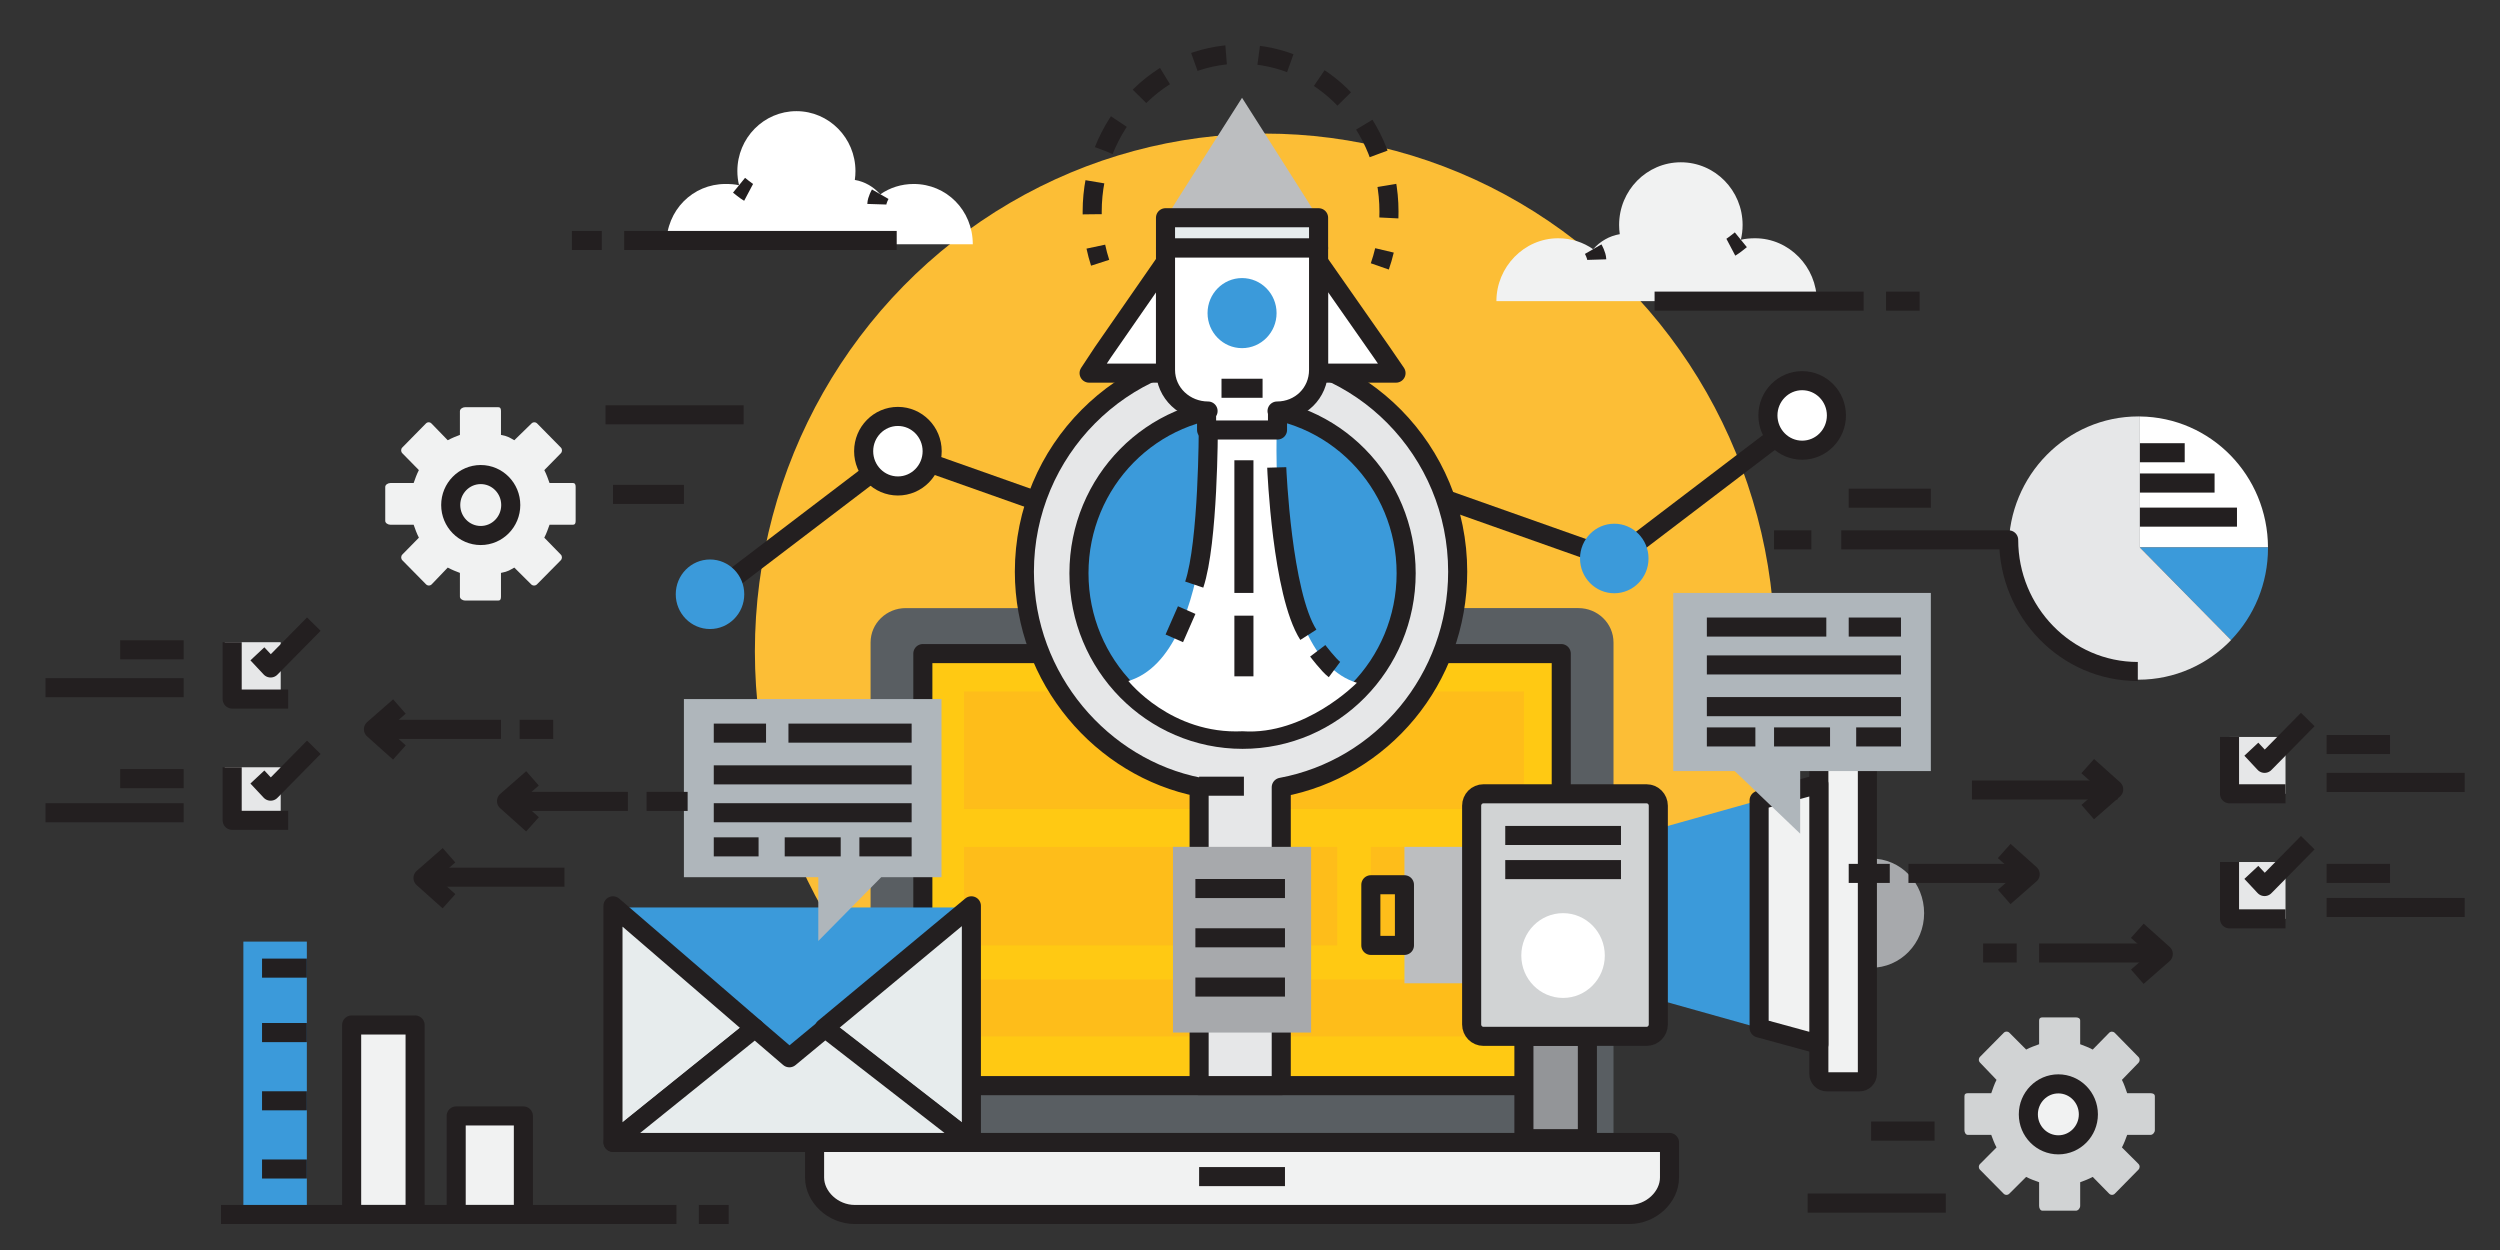 <?xml version="1.0" encoding="utf-8"?>
<!-- Generator: Adobe Illustrator 16.0.0, SVG Export Plug-In . SVG Version: 6.00 Build 0)  -->
<!DOCTYPE svg PUBLIC "-//W3C//DTD SVG 1.1//EN" "http://www.w3.org/Graphics/SVG/1.1/DTD/svg11.dtd">
<svg version="1.1" id="Layer_1" xmlns="http://www.w3.org/2000/svg" xmlns:xlink="http://www.w3.org/1999/xlink" x="0px" y="0px"
	 width="800px" height="400px" viewBox="0 0 800 400" enable-background="new 0 0 800 400" xml:space="preserve">
<rect x="0" y="0" width="800" height="400" fill="#333333" stroke="none"/>
<ellipse fill="#FCBE36" cx="404.767" cy="208.428" rx="163.205" ry="165.68"/>
<g>
	<g>
		<g>
			<path fill="none" stroke="#231F20" stroke-width="6.105" stroke-linejoin="round" d="M352.043,84.082
				c-0.542-1.681-1.002-3.403-1.376-5.159"/>
			<path fill="none" stroke="#231F20" stroke-width="6.105" stroke-linejoin="round" stroke-dasharray="10.443,10.443" d="
				M349.505,68.561c-0.004-0.268-0.006-0.536-0.006-0.804c0-27.854,21.259-50.433,47.486-50.433s47.487,22.579,47.487,50.433
				c0,2.457-0.165,4.872-0.485,7.234"/>
			<path fill="none" stroke="#231F20" stroke-width="6.105" stroke-linejoin="round" d="M443.033,80.125
				c-0.414,1.746-0.915,3.457-1.496,5.125"/>
		</g>
	</g>
	<polyline fill="none" stroke="#231F20" stroke-width="6.105" stroke-linejoin="round" stroke-miterlimit="10" points="
		227.515,190.48 287.643,144.701 382.846,178.4 	"/>
	<polyline fill="none" stroke="#231F20" stroke-width="6.105" stroke-linejoin="round" stroke-miterlimit="10" points="
		577.008,133.256 516.88,179.036 421.678,145.337 	"/>
	<g>
		<path fill="#595E62" d="M516.324,205.613c0-6.196-5.126-11.021-11.231-11.021H289.828c-6.107,0-11.243,4.825-11.243,11.021V365.59
			h237.739V205.613z"/>
		<path fill="#F1F2F2" stroke="#231F20" stroke-width="6.105" stroke-linejoin="round" stroke-miterlimit="10" d="M260.665,365.59
			v11.219c0,6.191,5.851,11.826,12.878,11.826h247.833c7.029,0,12.869-5.635,12.869-11.826V365.59H260.665z"/>
		
			<rect x="295.31" y="209.145" fill="#FFC913" stroke="#231F20" stroke-width="6.105" stroke-linejoin="round" stroke-miterlimit="10" width="204.29" height="138.256"/>
		
			<line fill="none" stroke="#231F20" stroke-width="6.105" stroke-linejoin="round" stroke-miterlimit="10" x1="383.716" y1="376.506" x2="411.193" y2="376.506"/>
		<g opacity="0.6">
			<rect x="308.452" y="221.271" fill="#FDB51E" width="179.201" height="37.596"/>
			<rect x="308.452" y="270.994" fill="#FDB51E" width="119.467" height="31.533"/>
			<rect x="438.67" y="270.994" fill="#FDB51E" width="47.787" height="31.533"/>
			<rect x="308.452" y="313.441" fill="#FDB51E" width="178.005" height="18.191"/>
		</g>
	</g>
	<g>
		<path fill="#E6E7E8" stroke="#231F20" stroke-width="6.105" stroke-linejoin="round" stroke-miterlimit="10" d="M466.459,182.929
			c0-38.744-30.991-70.153-69.156-70.153c-38.167,0-69.5,31.409-69.5,70.151c0,34.307,24.852,62.854,55.914,68.947V347.4h26.283
			v-95.475C442.254,245.934,466.461,217.324,466.459,182.929z"/>
		
			<line fill="none" stroke="#231F20" stroke-width="6.105" stroke-linejoin="round" stroke-miterlimit="10" x1="383.716" y1="251.59" x2="398.052" y2="251.59"/>
		<rect x="375.354" y="270.994" fill="#A7A9AC" width="44.202" height="59.428"/>
		
			<line fill="none" stroke="#231F20" stroke-width="6.105" stroke-linejoin="round" stroke-miterlimit="10" x1="382.521" y1="284.336" x2="411.193" y2="284.336"/>
		
			<line fill="none" stroke="#231F20" stroke-width="6.105" stroke-linejoin="round" stroke-miterlimit="10" x1="382.521" y1="300.102" x2="411.193" y2="300.102"/>
		
			<line fill="none" stroke="#231F20" stroke-width="6.105" stroke-linejoin="round" stroke-miterlimit="10" x1="382.521" y1="315.867" x2="411.193" y2="315.867"/>
	</g>
	
		<ellipse fill="#3B9ADA" stroke="#231F20" stroke-width="6.105" stroke-linejoin="round" stroke-miterlimit="10" cx="397.617" cy="183.435" rx="52.352" ry="53.145"/>
	<ellipse fill="#3B9ADA" cx="227.202" cy="190.162" rx="10.961" ry="11.127"/>
	
		<ellipse fill="#FFFFFF" stroke="#231F20" stroke-width="6.105" stroke-linejoin="round" stroke-miterlimit="10" cx="287.33" cy="144.383" rx="10.961" ry="11.127"/>
	<ellipse fill="#3B9ADA" cx="516.567" cy="178.716" rx="10.961" ry="11.128"/>
	
		<ellipse fill="#FFFFFF" stroke="#231F20" stroke-width="6.105" stroke-linejoin="round" stroke-miterlimit="10" cx="576.694" cy="132.938" rx="10.961" ry="11.126"/>
	<g>
		<g>
			<g>
				<path fill="#A7A9AC" d="M598.686,309.697c9.513,0,17.033-7.83,17.033-17.486c0-9.658-7.424-17.484-16.938-17.484
					c-0.104,0-0.024,0.014-0.024,0.016v34.938C598.757,309.684,598.581,309.697,598.686,309.697z"/>
			</g>
			<rect x="449.423" y="270.994" fill="#BCBEC0" width="21.504" height="43.66"/>
			<path fill="#F1F2F2" stroke="#231F20" stroke-width="6.105" stroke-linejoin="round" stroke-miterlimit="10" d="
				M597.562,343.643c0,1.404-1.123,2.545-2.505,2.545h-10.521c-1.383,0-2.505-1.141-2.505-2.545V243.221
				c0-1.404,1.122-2.543,2.505-2.543h10.521c1.382,0,2.505,1.139,2.505,2.543V343.643z"/>
			
				<rect x="487.652" y="331.633" fill="#939598" stroke="#231F20" stroke-width="6.105" stroke-linejoin="round" stroke-miterlimit="10" width="20.309" height="32.746"/>
			
				<rect x="438.67" y="283.123" fill="none" stroke="#231F20" stroke-width="6.105" stroke-linejoin="round" stroke-miterlimit="10" width="10.753" height="19.404"/>
			<g>
				<polygon fill="#3B9ADA" points="530.66,265.152 562.917,256.104 562.917,328.953 530.66,319.904 				"/>
				<polygon fill="#F1F2F2" stroke="#231F20" stroke-width="6.105" stroke-linejoin="round" stroke-miterlimit="10" points="
					582.031,250.883 582.031,276.512 582.031,308.547 582.031,334.174 562.917,328.953 562.917,256.104 				"/>
			</g>
			<path fill="#D1D3D4" stroke="#231F20" stroke-width="6.105" stroke-linejoin="round" stroke-miterlimit="10" d="M530.66,327.818
				c0,2.107-1.684,3.814-3.76,3.814h-52.214c-2.077,0-3.76-1.707-3.76-3.814V257.83c0-2.105,1.683-3.813,3.76-3.813H526.9
				c2.076,0,3.76,1.707,3.76,3.813V327.818z"/>
			<ellipse fill="#FFFFFF" cx="500.177" cy="305.773" rx="13.361" ry="13.564"/>
		</g>
		
			<line fill="none" stroke="#231F20" stroke-width="6.105" stroke-linejoin="round" stroke-miterlimit="10" x1="518.714" y1="267.357" x2="481.68" y2="267.357"/>
		
			<line fill="none" stroke="#231F20" stroke-width="6.105" stroke-linejoin="round" stroke-miterlimit="10" x1="518.714" y1="278.273" x2="481.68" y2="278.273"/>
	</g>
	<g>
		<g>
			<polygon fill="#3B9ADA" points="252.604,338.49 264.043,329.258 311.146,290.398 196.195,290.398 241.583,329.258 			"/>
			<polygon fill="#E7ECED" stroke="#231F20" stroke-width="6.105" stroke-linejoin="round" stroke-miterlimit="10" points="
				196.152,289.863 196.152,365.502 241.541,328.988 			"/>
			<polygon fill="#E7ECED" stroke="#231F20" stroke-width="6.105" stroke-linejoin="round" stroke-miterlimit="10" points="
				263.738,328.988 310.841,365.502 310.841,289.863 			"/>
			<polygon fill="#E7ECED" stroke="#231F20" stroke-width="6.105" stroke-linejoin="round" stroke-miterlimit="10" points="
				252.604,338.49 241.583,329.033 196.195,365.59 311.146,365.59 264.043,329.033 			"/>
		</g>
	</g>
	<g>
		<polygon fill="#AFB6BB" points="535.439,189.739 617.871,189.739 617.871,246.74 576.057,246.74 576.057,266.779 555.096,246.74 
			535.439,246.74 		"/>
		
			<line fill="none" stroke="#231F20" stroke-width="6.105" stroke-linejoin="round" stroke-miterlimit="10" x1="608.314" y1="200.656" x2="591.588" y2="200.656"/>
		
			<line fill="none" stroke="#231F20" stroke-width="6.105" stroke-linejoin="round" stroke-miterlimit="10" x1="608.314" y1="212.783" x2="546.192" y2="212.783"/>
		
			<line fill="none" stroke="#231F20" stroke-width="6.105" stroke-linejoin="round" stroke-miterlimit="10" x1="608.314" y1="226.123" x2="546.192" y2="226.123"/>
		
			<line fill="none" stroke="#231F20" stroke-width="6.105" stroke-linejoin="round" stroke-miterlimit="10" x1="608.314" y1="235.826" x2="593.978" y2="235.826"/>
		
			<line fill="none" stroke="#231F20" stroke-width="6.105" stroke-linejoin="round" stroke-miterlimit="10" x1="585.615" y1="235.826" x2="567.695" y2="235.826"/>
		
			<line fill="none" stroke="#231F20" stroke-width="6.105" stroke-linejoin="round" stroke-miterlimit="10" x1="561.721" y1="235.826" x2="546.192" y2="235.826"/>
		
			<line fill="none" stroke="#231F20" stroke-width="6.105" stroke-linejoin="round" stroke-miterlimit="10" x1="584.42" y1="200.656" x2="546.192" y2="200.656"/>
	</g>
	<g>
		<polygon fill="#AFB6BB" points="301.284,223.697 218.852,223.697 218.852,280.697 261.859,280.697 261.859,301.115 
			281.996,280.697 301.284,280.697 		"/>
		
			<line fill="none" stroke="#231F20" stroke-width="6.105" stroke-linejoin="round" stroke-miterlimit="10" x1="228.408" y1="234.611" x2="245.134" y2="234.611"/>
		
			<line fill="none" stroke="#231F20" stroke-width="6.105" stroke-linejoin="round" stroke-miterlimit="10" x1="228.408" y1="247.953" x2="291.726" y2="247.953"/>
		
			<line fill="none" stroke="#231F20" stroke-width="6.105" stroke-linejoin="round" stroke-miterlimit="10" x1="228.408" y1="260.08" x2="291.726" y2="260.08"/>
		
			<line fill="none" stroke="#231F20" stroke-width="6.105" stroke-linejoin="round" stroke-miterlimit="10" x1="228.408" y1="270.994" x2="242.745" y2="270.994"/>
		
			<line fill="none" stroke="#231F20" stroke-width="6.105" stroke-linejoin="round" stroke-miterlimit="10" x1="251.107" y1="270.994" x2="269.027" y2="270.994"/>
		
			<line fill="none" stroke="#231F20" stroke-width="6.105" stroke-linejoin="round" stroke-miterlimit="10" x1="275.001" y1="270.994" x2="291.726" y2="270.994"/>
		
			<line fill="none" stroke="#231F20" stroke-width="6.105" stroke-linejoin="round" stroke-miterlimit="10" x1="252.302" y1="234.611" x2="291.726" y2="234.611"/>
	</g>
	<g>
		<path fill="#D1D3D4" d="M665.657,385.895v-7.584c1.195-0.436,2.729-1.008,4.011-1.703l5.268,5.365c0.5,0.51,1.306,0.51,1.806,0
			l7.563-7.688c0.503-0.51,0.5-1.332-0.002-1.84l-5.285-5.268c0.683-1.301,1.247-2.799,1.676-4.012h7.474
			c0.707,0,1.385-0.777,1.385-1.496v-10.871c0-0.719-0.678-0.975-1.385-0.975h-7.474c-0.429-1.213-0.993-2.969-1.677-4.268
			l5.284-5.451c0.502-0.506,0.502-1.371,0-1.881l-7.573-7.707c-0.499-0.508-1.311-0.52-1.809-0.008l-5.251,5.355
			c-1.282-0.693-2.815-1.268-4.011-1.711v-7.584c0-0.717-0.645-1.002-1.355-1.002h-10.707c-0.707,0-1.078,0.285-1.078,1.002v7.584
			c-1.195,0.443-2.867,1.016-4.145,1.707l-5.34-5.361c-0.497-0.512-1.339-0.512-1.837,0l-7.589,7.684
			c-0.499,0.51-0.506,1.332-0.006,1.842l5.289,5.531c-0.685,1.299-1.258,3.055-1.688,4.268h-7.47c-0.71,0-1.108,0.256-1.108,0.975
			v10.871c0,0.719,0.398,1.496,1.108,1.496h7.47c0.43,1.213,0.998,2.711,1.683,4.012l-5.29,5.318c-0.5,0.504-0.5,1.305,0,1.814
			l7.575,7.672c0.498,0.512,1.314,0.506,1.811-0.004l5.392-5.369c1.277,0.695,2.949,1.266,4.145,1.701v7.584
			c0,0.719,0.371,1.527,1.078,1.527h10.707C665.013,387.422,665.657,386.613,665.657,385.895z"/>
		<path fill="#F1F2F2" stroke="#231F20" stroke-width="6.105" stroke-linejoin="round" stroke-miterlimit="10" d="M658.673,366.346
			c-5.304,0-9.603-4.367-9.603-9.752c0-5.387,4.299-9.754,9.603-9.754c5.31,0,9.606,4.367,9.606,9.754
			C668.279,361.979,663.982,366.346,658.673,366.346z"/>
	</g>
	<g>
		<path fill="#F1F2F2" d="M160.313,190.913v-7.585c2.388-0.438,2.98-1.009,4.265-1.704l5.392,5.365c0.5,0.51,1.369,0.51,1.867,0
			l7.599-7.687c0.501-0.51,0.516-1.334,0.014-1.838l-5.279-5.406c0.685-1.299,1.255-2.933,1.683-4.146h7.475
			c0.708,0,0.877-0.506,0.877-1.227v-10.87c0-0.718-0.17-1.244-0.877-1.244h-7.475c-0.428-1.213-0.991-2.835-1.676-4.135
			l5.285-5.381c0.501-0.509,0.501-1.337,0-1.849l-7.574-7.688c-0.5-0.512-1.31-0.513-1.81-0.002l-5.501,5.361
			c-1.284-0.691-1.876-1.265-4.265-1.707v-7.583c0-0.718-0.139-1.272-0.849-1.272h-10.709c-0.707,0-1.584,0.554-1.584,1.272v7.583
			c-1.194,0.442-2.615,1.015-3.891,1.707l-5.212-5.362c-0.498-0.512-1.274-0.512-1.775,0l-7.555,7.685
			c-0.501,0.511-0.492,1.332,0.009,1.841l5.294,5.395c-0.684,1.299-1.247,2.921-1.676,4.135h-7.471
			c-0.709,0-1.616,0.526-1.616,1.244v10.87c0,0.721,0.907,1.227,1.616,1.227h7.471c0.429,1.213,0.997,2.848,1.681,4.146l-5.29,5.387
			c-0.5,0.505-0.5,1.338,0,1.848l7.575,7.691c0.5,0.508,1.315,0.511,1.813,0.002l5.137-5.364c1.276,0.696,2.697,1.268,3.891,1.706
			v7.585c0,0.717,0.877,1.253,1.584,1.253h10.709C160.174,192.166,160.313,191.629,160.313,190.913z"/>
		<path fill="#F1F2F2" stroke="#231F20" stroke-width="6.105" stroke-linejoin="round" stroke-miterlimit="10" d="M153.834,171.362
			c-5.304,0-9.604-4.369-9.604-9.753c0-5.385,4.3-9.753,9.604-9.753c5.309,0,9.607,4.368,9.607,9.753
			C163.442,166.993,159.144,171.362,153.834,171.362z"/>
	</g>
	<g>
		<g>
			<g>
				<path fill="#FFFFFF" d="M725.758,175.187c-0.085-23.043-18.286-41.662-40.984-41.918v41.918H725.758z"/>
				<path fill="#3B9ADA" d="M713.913,204.824c7.327-7.597,11.848-17.999,11.848-29.47c0-0.053-0.003-0.167-0.003-0.167h-41.021
					L713.913,204.824z"/>
				<path fill="#E6E7E8" d="M684.773,175.221v-41.952c0-0.003-0.329-0.013-0.488-0.013c-22.919,0-41.503,18.858-41.503,42.124
					c0,23.266,18.571,42.123,41.489,42.123c11.618,0,22.13-4.852,29.662-12.662L684.773,175.221z"/>
			</g>
			
				<line fill="none" stroke="#231F20" stroke-width="6.105" stroke-linejoin="round" stroke-miterlimit="10" x1="684.773" y1="144.868" x2="699.108" y2="144.868"/>
			
				<line fill="none" stroke="#231F20" stroke-width="6.105" stroke-linejoin="round" stroke-miterlimit="10" x1="684.773" y1="154.57" x2="708.665" y2="154.57"/>
			
				<line fill="none" stroke="#231F20" stroke-width="6.105" stroke-linejoin="round" stroke-miterlimit="10" x1="684.773" y1="165.485" x2="715.834" y2="165.485"/>
		</g>
		<path fill="none" stroke="#231F20" stroke-width="6.105" stroke-linejoin="round" stroke-miterlimit="10" d="M684.1,214.883
			c-22.918,0-41.327-19.078-41.327-42.122h-53.573"/>
	</g>
	<g>
		
			<rect x="145.977" y="357.1" fill="#F1F2F2" stroke="#231F20" stroke-width="6.105" stroke-linejoin="round" stroke-miterlimit="10" width="21.504" height="31.535"/>
		
			<rect x="112.525" y="327.996" fill="#F1F2F2" stroke="#231F20" stroke-width="6.105" stroke-linejoin="round" stroke-miterlimit="10" width="20.309" height="60.639"/>
		<rect x="77.88" y="301.314" fill="#3B9ADA" width="20.309" height="87.32"/>
		
			<line fill="#F1F2F2" stroke="#231F20" stroke-width="6.105" stroke-linejoin="round" stroke-miterlimit="10" x1="70.712" y1="388.635" x2="216.462" y2="388.635"/>
	</g>
	
		<line fill="#F1F2F2" stroke="#231F20" stroke-width="6.105" stroke-linejoin="round" stroke-miterlimit="10" x1="193.763" y1="132.741" x2="237.966" y2="132.741"/>
	
		<line fill="#F1F2F2" stroke="#231F20" stroke-width="6.105" stroke-linejoin="round" stroke-miterlimit="10" x1="196.152" y1="158.208" x2="218.852" y2="158.208"/>
	
		<line fill="#F1F2F2" stroke="#231F20" stroke-width="6.105" stroke-linejoin="round" stroke-miterlimit="10" x1="622.65" y1="384.994" x2="578.447" y2="384.994"/>
	
		<line fill="#F1F2F2" stroke="#231F20" stroke-width="6.105" stroke-linejoin="round" stroke-miterlimit="10" x1="619.065" y1="361.953" x2="598.757" y2="361.953"/>
	<g>
		<g>
			<g>
				<polyline fill="none" stroke="#231F20" stroke-width="6.105" stroke-linejoin="round" stroke-miterlimit="10" points="
					170.401,263.785 162.088,256.35 170.401,249.072 				"/>
				
					<line fill="none" stroke="#231F20" stroke-width="6.105" stroke-linejoin="round" stroke-miterlimit="10" x1="162.701" y1="256.443" x2="200.931" y2="256.443"/>
			</g>
			
				<line fill="none" stroke="#231F20" stroke-width="6.105" stroke-linejoin="round" stroke-miterlimit="10" x1="206.904" y1="256.443" x2="220.046" y2="256.443"/>
		</g>
		<g>
			<polyline fill="none" stroke="#231F20" stroke-width="6.105" stroke-linejoin="round" stroke-miterlimit="10" points="
				127.811,240.797 119.498,233.363 127.811,226.086 			"/>
			
				<line fill="none" stroke="#231F20" stroke-width="6.105" stroke-linejoin="round" stroke-miterlimit="10" x1="119.693" y1="233.398" x2="160.313" y2="233.398"/>
		</g>
		<g>
			<polyline fill="none" stroke="#231F20" stroke-width="6.105" stroke-linejoin="round" stroke-miterlimit="10" points="
				143.679,288.396 135.364,280.961 143.679,273.686 			"/>
			
				<line fill="none" stroke="#231F20" stroke-width="6.105" stroke-linejoin="round" stroke-miterlimit="10" x1="135.225" y1="280.697" x2="180.622" y2="280.697"/>
		</g>
		
			<line fill="none" stroke="#231F20" stroke-width="6.105" stroke-linejoin="round" stroke-miterlimit="10" x1="166.286" y1="233.398" x2="177.038" y2="233.398"/>
	</g>
	<g>
		<g>
			<g>
				<polyline fill="none" stroke="#231F20" stroke-width="6.105" stroke-linejoin="round" stroke-miterlimit="10" points="
					641.349,272.314 649.662,279.748 641.349,287.025 				"/>
				
					<line fill="none" stroke="#231F20" stroke-width="6.105" stroke-linejoin="round" stroke-miterlimit="10" x1="650.128" y1="279.484" x2="610.703" y2="279.484"/>
			</g>
			
				<line fill="none" stroke="#231F20" stroke-width="6.105" stroke-linejoin="round" stroke-miterlimit="10" x1="604.729" y1="279.484" x2="591.588" y2="279.484"/>
		</g>
		<g>
			<polyline fill="none" stroke="#231F20" stroke-width="6.105" stroke-linejoin="round" stroke-miterlimit="10" points="
				683.94,297.846 692.254,305.277 683.94,312.557 			"/>
			
				<line fill="none" stroke="#231F20" stroke-width="6.105" stroke-linejoin="round" stroke-miterlimit="10" x1="691.941" y1="304.953" x2="652.517" y2="304.953"/>
		</g>
		<g>
			<polyline fill="none" stroke="#231F20" stroke-width="6.105" stroke-linejoin="round" stroke-miterlimit="10" points="
				668.072,245.16 676.385,252.594 668.072,259.871 			"/>
			
				<line fill="none" stroke="#231F20" stroke-width="6.105" stroke-linejoin="round" stroke-miterlimit="10" x1="677.605" y1="252.805" x2="631.012" y2="252.805"/>
		</g>
		
			<line fill="none" stroke="#231F20" stroke-width="6.105" stroke-linejoin="round" stroke-miterlimit="10" x1="645.348" y1="304.953" x2="634.596" y2="304.953"/>
	</g>
	
		<line fill="none" stroke="#231F20" stroke-width="6.105" stroke-linejoin="round" stroke-miterlimit="10" x1="591.588" y1="159.421" x2="617.871" y2="159.421"/>
	
		<line fill="none" stroke="#231F20" stroke-width="6.105" stroke-linejoin="round" stroke-miterlimit="10" x1="579.641" y1="172.761" x2="567.695" y2="172.761"/>
	
		<line fill="none" stroke="#231F20" stroke-width="6.105" stroke-linejoin="round" stroke-miterlimit="10" x1="223.63" y1="388.635" x2="233.187" y2="388.635"/>
	<path fill="#FFFFFF" d="M408.579,137.592h-21.922c0,0,3.224,71.67-25.578,80.328c0,0,13.624,17.197,36.561,16.084
		c20.042,1.381,36.562-15.512,36.562-15.512C405.4,209.834,408.579,137.592,408.579,137.592z"/>
	<g>
		<g>
			<path fill="#BCBEC0" d="M421.945,69.963c0-0.215-24.492-38.671-24.492-38.671s-24.49,38.457-24.49,38.671v-0.287h48.982V69.963z"
				/>
			
				<rect x="372.963" y="69.676" fill="#E7ECED" stroke="#231F20" stroke-width="6.105" stroke-linejoin="round" stroke-miterlimit="10" width="48.982" height="9.703"/>
		</g>
		<polygon fill="#FFFFFF" stroke="#231F20" stroke-width="6.105" stroke-linejoin="round" stroke-miterlimit="10" points="
			442.196,112.784 421.945,83.826 421.945,112.587 421.945,119.4 446.726,119.4 		"/>
		<polygon fill="#FFFFFF" stroke="#231F20" stroke-width="6.105" stroke-linejoin="round" stroke-miterlimit="10" points="
			352.876,112.784 348.511,119.4 372.963,119.4 372.963,112.587 372.963,83.826 		"/>
		<path fill="#FFFFFF" stroke="#231F20" stroke-width="6.105" stroke-linejoin="round" stroke-miterlimit="10" d="M372.963,79.379
			v38.998c0,7.467,6.265,13.151,13.62,13.151h-0.478v6.064h22.698v-6.064h-0.148c7.355,0,13.29-5.684,13.29-13.151V79.379H372.963z"
			/>
		<g>
			<ellipse fill="#3B9ADA" cx="397.459" cy="100.194" rx="11.043" ry="11.211"/>
		</g>
		
			<line fill="none" stroke="#231F20" stroke-width="6.105" stroke-linejoin="round" stroke-miterlimit="10" x1="390.883" y1="124.251" x2="404.025" y2="124.251"/>
	</g>
	<path fill="none" stroke="#231F20" stroke-width="6.105" stroke-linejoin="round" stroke-miterlimit="10" d="M386.657,137.072
		c0,0,0.017,36.549-4.503,50"/>
	<path fill="none" stroke="#231F20" stroke-width="6.105" stroke-linejoin="round" stroke-miterlimit="10" d="M408.558,149.58
		c0.018,0.624,1.684,40.346,10.116,53.551"/>
	
		<line fill="none" stroke="#231F20" stroke-width="6.105" stroke-linejoin="round" stroke-miterlimit="10" x1="379.741" y1="195.229" x2="375.774" y2="204.271"/>
	<path fill="none" stroke="#231F20" stroke-width="6.105" stroke-linejoin="round" stroke-miterlimit="10" d="M421.678,208.258
		c0,0,3.501,4.619,5.354,5.998"/>
	
		<line fill="none" stroke="#231F20" stroke-width="6.105" stroke-linejoin="round" stroke-miterlimit="10" x1="398.052" y1="147.293" x2="398.052" y2="189.739"/>
	
		<line fill="none" stroke="#231F20" stroke-width="6.105" stroke-linejoin="round" stroke-miterlimit="10" x1="398.052" y1="197.016" x2="398.052" y2="216.42"/>
	
		<line fill="none" stroke="#231F20" stroke-width="6.105" stroke-linejoin="round" stroke-miterlimit="10" x1="98.189" y1="309.803" x2="83.853" y2="309.803"/>
	
		<line fill="none" stroke="#231F20" stroke-width="6.105" stroke-linejoin="round" stroke-miterlimit="10" x1="98.189" y1="330.422" x2="83.853" y2="330.422"/>
	
		<line fill="none" stroke="#231F20" stroke-width="6.105" stroke-linejoin="round" stroke-miterlimit="10" x1="98.189" y1="352.25" x2="83.853" y2="352.25"/>
	
		<line fill="none" stroke="#231F20" stroke-width="6.105" stroke-linejoin="round" stroke-miterlimit="10" x1="98.189" y1="374.082" x2="83.853" y2="374.082"/>
	<g>
		<rect x="713.445" y="235.826" fill="#E6E7E8" width="17.919" height="18.191"/>
		<rect x="713.445" y="275.846" fill="#E6E7E8" width="17.919" height="18.191"/>
		<polyline fill="none" stroke="#231F20" stroke-width="6.105" stroke-linejoin="round" stroke-miterlimit="10" points="
			720.429,239.744 724.663,244.27 738.488,230.238 		"/>
		<polyline fill="none" stroke="#231F20" stroke-width="6.105" stroke-linejoin="round" stroke-miterlimit="10" points="
			731.364,254.018 713.445,254.018 713.445,235.826 		"/>
		<polyline fill="none" stroke="#231F20" stroke-width="6.105" stroke-linejoin="round" stroke-miterlimit="10" points="
			720.429,279.164 724.663,283.691 738.488,269.656 		"/>
		<polyline fill="none" stroke="#231F20" stroke-width="6.105" stroke-linejoin="round" stroke-miterlimit="10" points="
			731.364,294.037 713.445,294.037 713.445,275.846 		"/>
		
			<line fill="none" stroke="#231F20" stroke-width="6.105" stroke-linejoin="round" stroke-miterlimit="10" x1="744.506" y1="238.25" x2="764.815" y2="238.25"/>
		
			<line fill="none" stroke="#231F20" stroke-width="6.105" stroke-linejoin="round" stroke-miterlimit="10" x1="744.506" y1="250.377" x2="788.709" y2="250.377"/>
		
			<line fill="none" stroke="#231F20" stroke-width="6.105" stroke-linejoin="round" stroke-miterlimit="10" x1="744.506" y1="279.484" x2="764.815" y2="279.484"/>
		
			<line fill="none" stroke="#231F20" stroke-width="6.105" stroke-linejoin="round" stroke-miterlimit="10" x1="744.506" y1="290.398" x2="788.709" y2="290.398"/>
	</g>
	<g>
		<rect x="71.907" y="205.506" fill="#E6E7E8" width="17.92" height="18.191"/>
		<rect x="71.907" y="245.527" fill="#E6E7E8" width="17.92" height="16.98"/>
		<polyline fill="none" stroke="#231F20" stroke-width="6.105" stroke-linejoin="round" stroke-miterlimit="10" points="
			82.363,209.225 86.598,213.75 100.423,199.719 		"/>
		<polyline fill="none" stroke="#231F20" stroke-width="6.105" stroke-linejoin="round" stroke-miterlimit="10" points="
			92.216,223.697 74.296,223.697 74.296,205.506 		"/>
		<polyline fill="none" stroke="#231F20" stroke-width="6.105" stroke-linejoin="round" stroke-miterlimit="10" points="
			82.363,248.646 86.598,253.17 100.423,239.137 		"/>
		<polyline fill="none" stroke="#231F20" stroke-width="6.105" stroke-linejoin="round" stroke-miterlimit="10" points="
			92.216,262.508 74.296,262.508 74.296,245.527 		"/>
		
			<line fill="none" stroke="#231F20" stroke-width="6.105" stroke-linejoin="round" stroke-miterlimit="10" x1="58.765" y1="207.932" x2="38.456" y2="207.932"/>
		
			<line fill="none" stroke="#231F20" stroke-width="6.105" stroke-linejoin="round" stroke-miterlimit="10" x1="58.765" y1="220.061" x2="14.563" y2="220.061"/>
		
			<line fill="none" stroke="#231F20" stroke-width="6.105" stroke-linejoin="round" stroke-miterlimit="10" x1="58.765" y1="249.164" x2="38.456" y2="249.164"/>
		
			<line fill="none" stroke="#231F20" stroke-width="6.105" stroke-linejoin="round" stroke-miterlimit="10" x1="58.765" y1="260.08" x2="14.563" y2="260.08"/>
	</g>
	<g>
		<path fill="none" stroke="#231F20" stroke-width="6.105" stroke-linejoin="round" stroke-miterlimit="10" d="M581.066,96.244"/>
		<path fill="#F1F2F2" d="M498.613,76.244c4.16,0,8.021,1.278,11.207,3.513c2.164-2.496,5.134-4.251,8.508-4.821
			c-0.141-0.958-0.213-1.943-0.213-2.942c0-11.079,8.847-20.06,19.758-20.06c10.912,0,19.761,8.977,19.761,20.055
			c0,1.634-0.2,3.218-0.564,4.739c1.462-0.35,2.988-0.482,4.557-0.482c10.911,0,19.756,9.199,19.756,20.114H478.853
			C478.853,85.443,487.698,76.244,498.613,76.244z"/>
		<path fill="none" stroke="#231F20" stroke-width="6.105" stroke-linejoin="round" stroke-miterlimit="10" d="M557.069,76.726
			c0,0-2.41,1.965-3.203,2.383"/>
		<path fill="none" stroke="#231F20" stroke-width="6.105" stroke-linejoin="round" stroke-miterlimit="10" d="M509.82,79.729
			c0,0,1.093,1.895,1.138,3.35"/>
	</g>
	<g>
		<path fill="none" stroke="#231F20" stroke-width="6.105" stroke-linejoin="round" stroke-miterlimit="10" d="M213.546,77.941"/>
		<path fill="#FFFFFF" d="M292.396,58.873c-3.979,0-7.67,1.193-10.719,3.33c-2.068-2.385-4.909-4.078-8.134-4.624
			c0.132-0.917,0.203-1.866,0.203-2.821c0-10.594-8.459-19.188-18.895-19.188c-10.434,0-18.896,8.583-18.896,19.176
			c0,1.565,0.19,3.078,0.538,4.532c-1.397-0.334-2.856-0.405-4.356-0.405c-10.435,0-18.894,8.378-18.894,19.292h98.051
			C311.292,67.251,302.834,58.873,292.396,58.873z"/>
		<path fill="none" stroke="#231F20" stroke-width="6.105" stroke-linejoin="round" stroke-miterlimit="10" d="M236.491,59.276
			c0,0,2.308,1.879,3.065,2.28"/>
		<path fill="none" stroke="#231F20" stroke-width="6.105" stroke-linejoin="round" stroke-miterlimit="10" d="M281.677,62.147
			c0,0-1.043,1.812-1.086,3.205"/>
	</g>
	
		<line fill="none" stroke="#231F20" stroke-width="6.105" stroke-linejoin="round" stroke-miterlimit="10" x1="529.465" y1="96.358" x2="596.367" y2="96.358"/>
	
		<line fill="none" stroke="#231F20" stroke-width="6.105" stroke-linejoin="round" stroke-miterlimit="10" x1="286.948" y1="76.954" x2="199.736" y2="76.954"/>
	
		<line fill="none" stroke="#231F20" stroke-width="6.105" stroke-linejoin="round" stroke-miterlimit="10" x1="603.535" y1="96.358" x2="614.288" y2="96.358"/>
	
		<line fill="none" stroke="#231F20" stroke-width="6.105" stroke-linejoin="round" stroke-miterlimit="10" x1="192.569" y1="76.954" x2="183.011" y2="76.954"/>
</g>
</svg>
